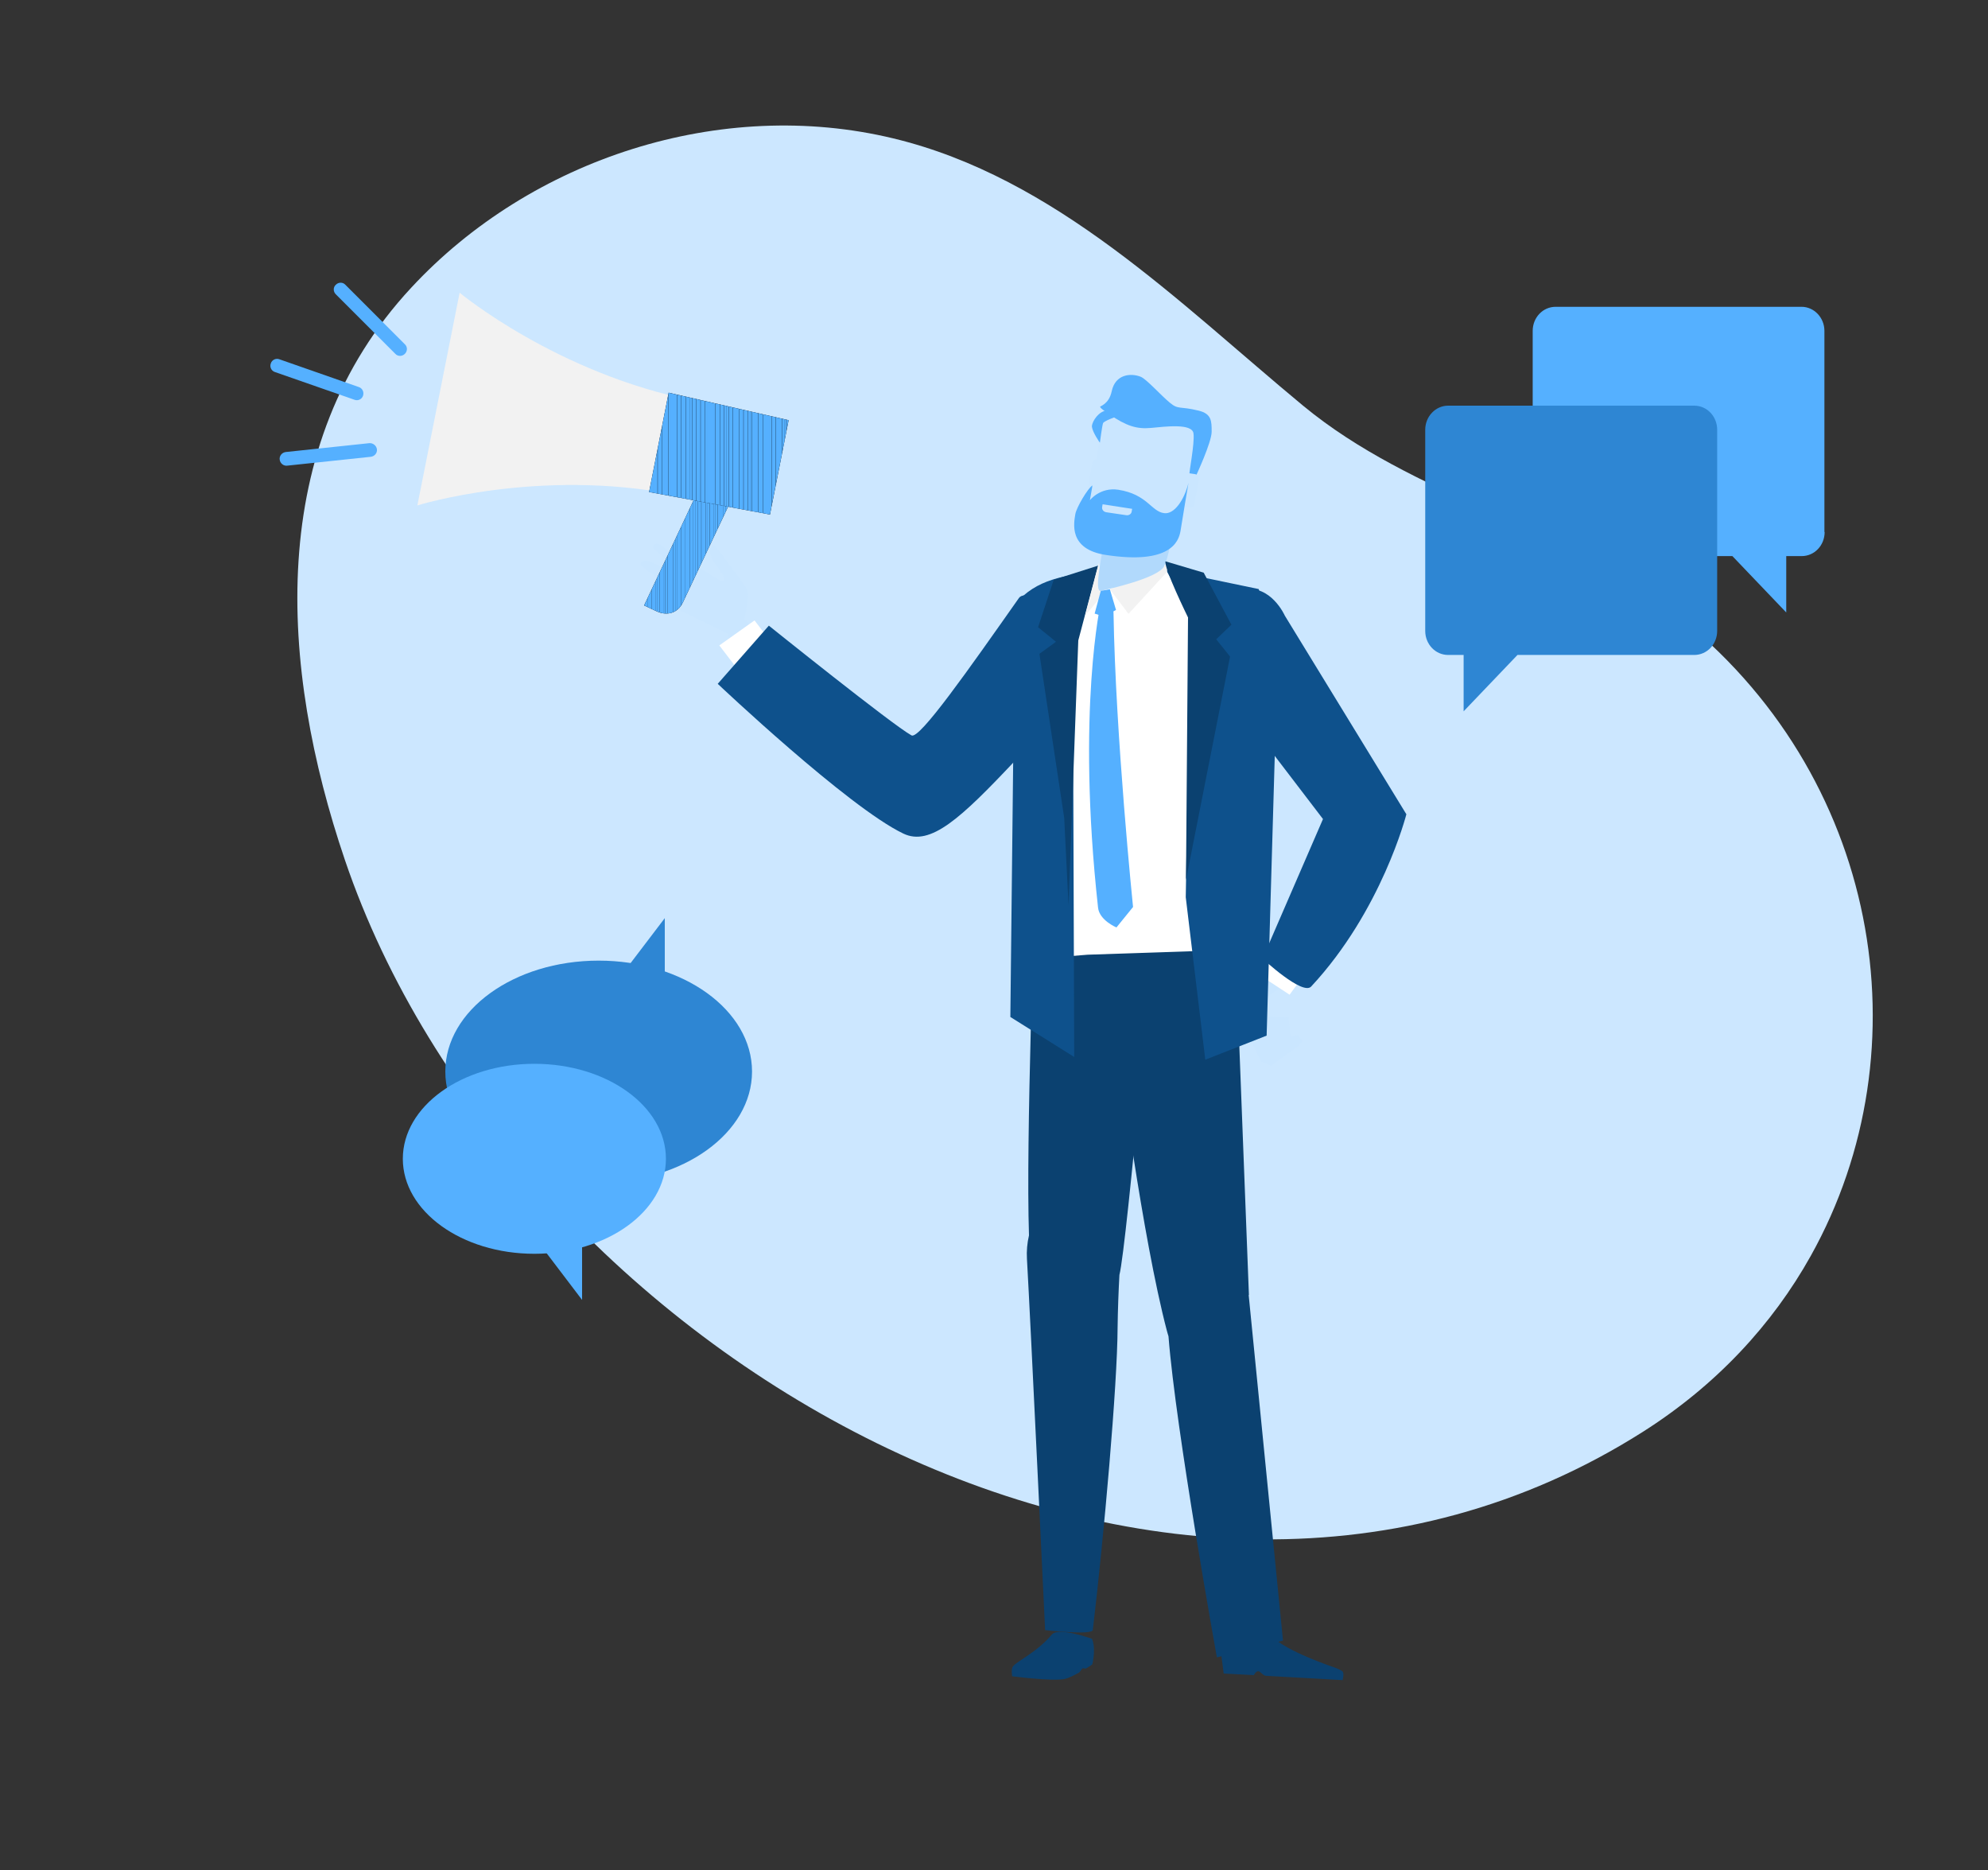<svg xmlns="http://www.w3.org/2000/svg" xmlns:xlink="http://www.w3.org/1999/xlink" enable-background="new 0 0 875 823" viewBox="0 0 875 823" id="Marketingofficer"><rect x="0" y="0" width="875" height="823" fill="#333333" stroke="none"/><path fill="#cce7ff" d="M797 552.6c50.9-91.1 30.4-212.3-60.2-282.9-49.6-38.6-114.7-51-163.4-91.3-54.7-45.3-108.8-100.3-180.2-117.5-75.9-18.3-159.5 8.8-212.3 65.8-64.4 69.3-57.9 166.8-29.1 251.7C224.9 593.6 512.4 763.6 723 630.1c32.5-20.6 57.2-47.4 74-77.5z" class="colorcce9ff svgShape"></path><path fill="#55b0ff" d="M803.1 234.1c0 5.9-4.5 10.6-10.1 10.6h-6.8v24.8l-23.7-24.8h-77.8c-5.6 0-10.1-4.7-10.1-10.6v-88.5c0-5.9 4.5-10.6 10.1-10.6h108.2c5.6 0 10.1 4.8 10.1 10.6v88.5z" class="colorffbe55 svgShape"></path><path fill="#2e86d3" d="M627.3 277.6c0 5.9 4.5 10.6 10.1 10.6h6.8V313l23.7-24.8h77.8c5.6 0 10.1-4.7 10.1-10.6v-88.5c0-5.9-4.5-10.6-10.1-10.6H637.4c-5.6 0-10.1 4.8-10.1 10.6v88.5z" class="color2a94f4 svgShape"></path><path fill="#cae6ff" d="m559.4 469 12.6-9.2 1.3-1.8-2.3-2.6-3 .8-.8-8.6-14.8-.4-7.8-2.2 10.4 22z" class="colorffe3ca svgShape"></path><path fill="#cae6ff" d="m585.4 379.8-40.7 64.1s3.1 8.1 6.4 3.1c.4-.6-2.3-1.9.5-3.9 11.2-8 31-22.1 40.1-33.3 12-14.7 12.5-34.4 12.5-34.4l-18.8 4.4z" class="colorffe3ca svgShape"></path><path fill="#ffffff" d="m567.6 437.7-14.8-9.7 11.3-15.4 14.8 9.6z" class="colorffffff svgShape"></path><path fill="#0e518c" d="m540.5 305.7 41.8 54.7-26.6 61.4s17.6 16.4 21.4 12.3c31.1-33.4 41.9-75.8 41.9-75.8l-53.5-87.4s-6.1-13.8-18.3-11.5c-24.6 4.6-9.7 40.4-6.7 46.3z" class="color0e538c svgShape"></path><path fill="#0b4170" d="M445.9 733.2c-1 1.2-.4 4.4-.4 4.4s17.4 2.3 23.1 1.2c1.5-.3 4-1.5 6.3-2.8.4-.2 1.1-1.5 1.5-1.8.7-.4 1.1.3 1.7-.1 1.6-.9 2.7-1.7 2.7-1.8 1.7-7.9-.2-11.2-.2-11.2s-14.7-5.3-17.6-1.9c-6.8 8-14.9 11.4-17.1 14zM536.9 723.4l1.7 13 13.3.7s.8-1.8 2-1.7c.9.1 2 1.9 3.3 2 2.8.2 5.9.3 7.1.4 2.5.1 26.6 1.5 26.6 1.5s.8-2.7.1-3.7c-.3-.5-2.5-1.5-4-2-6.7-2.3-26-9.4-29-16-3.6-8-21.1 5.8-21.1 5.8z" class="color0b4870 svgShape"></path><path fill="#0b4170" d="m509 399.9-47.8-1.1s-6.9 29.1-7.5 53.7c-.9 35-1.5 69.6-.8 91.1-.8 3.4-1.1 6.9-.9 10.3 1.5 25.9 8 163.4 8 163.4s20.7 2.4 21-.1c4.9-41.2 10.8-107.7 10.9-133 .1-7.9.4-15.8.8-23.2C496 548.3 509 399.9 509 399.9z" class="color0b4870 svgShape"></path><path fill="#0b4170" d="m564.7 721.9-15.1-152c0-.1.1-.1.1-.1l-5.8-150.3-64.1-4.3s4 9.2 12.6 48.8c0 0 10.3 80.2 21.2 121.6.2.9.5 1.6.7 2.4 3.2 41.3 21.3 141.3 21.3 141.3l29.1-7.4z" class="color0b4870 svgShape"></path><path fill="#cae6ff" d="M371.3 315.5s-19.4-15.3-47.1-47c-9.4-10.7-4.8.9-3.2 14.3 1.6 13.4 27.7 40 56.3 47.5 28.6 7.5-6-14.8-6-14.8z" class="colorffe3ca svgShape"></path><path fill="#cae6ff" d="M326.4 276.9s4.4-14.4 2.1-18c-2.3-3.6-11.6-16.1-11.6-16.1l-2.7-3s-4.8 1.2 1.5 9.6 1.1 6 1.1 6l-8.5-5.3-11-5.7-4.5-3.2s-2.4-2-3.4-2c-2.8.1-1.7 2.3-1.7 2.3l16.7 13.9-18.7-8.5s-2.6-.7-3.4.5c-.8 1.1 0 1.5 0 1.5l19 14.8-10.2-3.3s-2.5-.6-3.4.5c-.9 1.2-1.2 1.5-1.2 1.5l37.4 18.1 2.5-3.6z" class="colorffe3ca svgShape"></path><path fill="#ffffff" d="m325.8 296-9.2-12 15.5-11 9.2 12z" class="colorffffff svgShape"></path><path fill="#0e518c" d="M487.3 277.8s2.5 11.3-40.5 56.9c-24 25.5-37.3 37.8-49.2 32.1-24.3-11.6-81.7-65.9-81.7-65.9l22.5-25.6s54.4 43.7 62.8 48.3c3.5 1.9 25.2-29.1 47.3-60.5 4-5.8 35.9 11.6 38.8 14.7z" class="color0e538c svgShape"></path><path fill="#ffffff" d="m451.5 267.6 31.7-16.9 23.8-5.3 13.4 7.1s27.9 16 30.7 16c2.8 0-.9 149.2-.9 149.2l-71.5 2.4-26 2.1-1.2-154.6z" class="colorffffff svgShape"></path><path fill="#0e518c" d="m472.8 465.1-.6-183.3 10.2-30.2c-13.1 1.6-26.3 2.9-35.7 14.4l-2 181.5 28.1 17.6zM513.2 250.7l10.8 19.8-2.1 124.3 8.6 71.5 27-10.6 4.9-168.6-8.4-27.9z" class="color0e538c svgShape"></path><path fill="#0b4170" d="m468.4 359.9-10.9-72.2 7.3-5.3-7.9-6.4 6.9-20.9 19.5-6.2-8.7 32.9-4.3 116.6z" class="color0b4870 svgShape"></path><path fill="#55b0ff" d="M484.6 264.7s-10.9 47.5-1.3 134.7c.6 5.6 8.1 8.7 8.1 8.7l7.3-9s-7.7-75-8.6-129.5c-.2-6.8-5.8 1.6-5.5-4.9z" class="colorffbe55 svgShape"></path><path fill="#f2f2f2" d="m488.5 259.3 8.2 10.8 17-18.5v-3.1zM483.7 247.6l-6.1 23.3 8.1-9.7z" class="colorf2f2f2 svgShape"></path><path fill="#b1d9fc" d="M516.4 233.4c-.8 3.9-2.3 12.1-3.9 15.6-2.5 5.4-24.6 10.2-27.9 11-3.4.8.8-16.3.8-20.2 0-3 2-2-.4-6.3h31.4z" class="colorfcd2b1 svgShape"></path><path fill="#cae6ff" d="M478.8 224.8c-.6 3.3 1.8 6.5 5.3 7l28.4 4.4c3.5.5 6.8-1.7 7.3-5.1l6.7-40.2c.6-3.3-1.8-6.5-5.3-7l-28.4-4.3c-3.5-.5-6.8 1.7-7.3 5.1l-6.7 40.1z" class="colorffe3ca svgShape"></path><path fill="#55b0ff" d="M484.1 194.8s-3.2-4.5-3.5-7c-.2-1.3 1.8-5.6 5.3-6.9 3.5-1.3 5.5 2.4 5.5 2.4s-5.5 1.9-5.9 2.9c-.4 1-1.4 8.6-1.4 8.6z" class="colorffbe55 svgShape"></path><path fill="#55b0ff" d="M526.4 209.4s6.9-14.8 6.9-19.4c0-4.7 0-7.9-5.7-9.3-8.5-2.1-8.9-.3-12.7-3.5-3.8-3.1-10.3-10.4-12.8-11.4-4.2-1.7-11.2-1.3-12.8 6.4-1.2 5.7-5.2 6.5-5.1 6.8.2.7 1.7 1.7 4.2 3.4 7.3 5 11.9 6.5 18.2 5.9 6.3-.6 18.1-2.1 18.7 2.4.6 4.5-2.1 17.5-1.8 18.5.3 1.1 1.8.8 2.9.2z" class="colorffbe55 svgShape"></path><path fill="#cae6ff" d="M515.5 220.1c-.2 1.1.6 2.2 1.8 2.3l6.1.9c1.2.2 2.3-.6 2.4-1.7l1.8-10.7c.2-1.1-.6-2.2-1.8-2.3l-6.1-.9c-1.2-.2-2.3.6-2.4 1.7l-1.8 10.7zM478.9 214.5c-.2 1.1.6 2.2 1.8 2.3l6.1.9c1.2.2 2.3-.6 2.4-1.7l1.8-10.7c.2-1.1-.6-2.2-1.8-2.3l-6.1-.9c-1.2-.2-2.2.6-2.4 1.7l-1.8 10.7z" class="colorffe3ca svgShape"></path><path fill="#55b0ff" d="M523.1 212.5s-2.7 15.8-3.5 21.1c-.8 4.8-4.6 14.9-32.8 10.6-16.7-2.5-14.1-14.2-13.5-18 .5-2.9 5.4-11.2 7.5-12.6.1 0-1.1 6.5-1.1 6.5s4.5-5.8 12.5-4.6c12.8 2 14.5 9.6 20.2 10.3 4.4.6 8.8-5.7 10.7-13.3z" class="colorffbe55 svgShape"></path><path fill="#cae6ff" d="m495.7 226.7-8.8-1.3c-1.2-.2-2-1.2-1.8-2.3l.2-1.2 13 2-.2 1.2c-.1 1-1.2 1.8-2.4 1.6z" class="colorffe3ca svgShape"></path><path fill="#55b0ff" d="m484.5 260 4-.7 2.7 9.1-5.3 2.9-4.1-1.3z" class="colorffbe55 svgShape"></path><path fill="#0b4170" d="M513 247c-.9 2.7 9.9 24.7 9.9 24.7l-.9 115.5 19.4-98.3-6.1-7.6 6.7-6.4-12.2-22.9-16.8-5z" class="color0b4870 svgShape"></path><path fill="#f2f2f2" d="m202.3 128.8-9.3 46.8-9.3 46.8s53.1-16.6 113.5-4.7l4.1-20.6 4.1-20.8c-60.3-11.9-103.1-47.5-103.1-47.5z" class="colorf2f2f2 svgShape"></path><defs><path id="a" d="m288.8 268.9-5.3-2.5 24.1-51.2 13.5 6.4-20.5 43.4c-2.2 4.8-7 6.2-11.8 3.9z" fill="#000000" class="color000000 svgShape"></path></defs><use fill="#ffbe55" overflow="visible" xlink:href="#a"></use><clipPath id="b"><use overflow="visible" xlink:href="#a"></use></clipPath><path fill="#55b0ff" d="M321.1 215.2v56-56zM320.5 215.2h.6v56h-.6zM319.9 215.2h.6v56h-.6z" clip-path="url(#b)" class="colorffbe55 svgShape"></path><path fill="#55b0ff" d="M319.3 215.2h.6v56h-.6z" clip-path="url(#b)" class="colorffbe55 svgShape"></path><path fill="#55b0ff" d="M318.8 215.2h.6v56h-.6zM318.2 215.2h.6v56h-.6z" clip-path="url(#b)" class="colorffbe55 svgShape"></path><path fill="#55b0ff" d="M317.6 215.2h.6v56h-.6zM317 215.2h.6v56h-.6zM316.4 215.2h.6v56h-.6z" clip-path="url(#b)" class="colorffbe55 svgShape"></path><path fill="#55b0ff" d="M315.9 215.2h.6v56h-.6z" clip-path="url(#b)" class="colorffbe55 svgShape"></path><path fill="#55b0ff" d="M315.3 215.2h.6v56h-.6zM314.7 215.2h.6v56h-.6z" clip-path="url(#b)" class="colorffbe55 svgShape"></path><path fill="#55b0ff" d="M314.1 215.2h.6v56h-.6z" clip-path="url(#b)" class="colorffbe55 svgShape"></path><path fill="#55b0ff" d="M313.6 215.2h.6v56h-.6zM313 215.2h.6v56h-.6zM312.4 215.2h.6v56h-.6z" clip-path="url(#b)" class="colorffbe55 svgShape"></path><path fill="#55b0ff" d="M311.8 215.2h.6v56h-.6zM311.2 215.2h.6v56h-.6z" clip-path="url(#b)" class="colorffbe55 svgShape"></path><path fill="#55b0ff" d="M310.7 215.2h.6v56h-.6z" clip-path="url(#b)" class="colorffbe55 svgShape"></path><path fill="#55b0ff" d="M310.1 215.2h.6v56h-.6zM309.5 215.2h.6v56h-.6zM308.9 215.2h.6v56h-.6z" clip-path="url(#b)" class="colorffbe55 svgShape"></path><path fill="#55b0ff" d="M308.4 215.2h.6v56h-.6z" clip-path="url(#b)" class="colorffbe55 svgShape"></path><path fill="#55b0ff" d="M307.8 215.2h.6v56h-.6zM307.2 215.2h.6v56h-.6z" clip-path="url(#b)" class="colorffbe55 svgShape"></path><path fill="#55b0ff" d="M306.6 215.2h.6v56h-.6zM306 215.2h.6v56h-.6z" clip-path="url(#b)" class="colorffbe55 svgShape"></path><path fill="#55b0ff" d="M305.5 215.2h.6v56h-.6zM304.9 215.2h.6v56h-.6z" clip-path="url(#b)" class="colorffbe55 svgShape"></path><path fill="#55b0ff" d="M304.3 215.2h.6v56h-.6zM303.7 215.2h.6v56h-.6z" clip-path="url(#b)" class="colorffbe55 svgShape"></path><path fill="#55b0ff" d="M303.1 215.2h.6v56h-.6z" clip-path="url(#b)" class="colorffbe55 svgShape"></path><path fill="#55b0ff" d="M302.6 215.2h.6v56h-.6zM302 215.2h.6v56h-.6zM301.4 215.2h.6v56h-.6z" clip-path="url(#b)" class="colorffbe55 svgShape"></path><path fill="#55b0ff" d="M300.8 215.2h.6v56h-.6zM300.2 215.2h.6v56h-.6z" clip-path="url(#b)" class="colorffbe55 svgShape"></path><path fill="#55b0ff" d="M299.7 215.2h.6v56h-.6z" clip-path="url(#b)" class="colorffbe55 svgShape"></path><path fill="#55b0ff" d="M299.1 215.2h.6v56h-.6zM298.5 215.2h.6v56h-.6zM297.9 215.2h.6v56h-.6z" clip-path="url(#b)" class="colorffbe55 svgShape"></path><path fill="#55b0ff" d="M297.3 215.2h.6v56h-.6z" clip-path="url(#b)" class="colorffbe55 svgShape"></path><path fill="#55b0ff" d="M296.8 215.2h.6v56h-.6zM296.2 215.2h.6v56h-.6z" clip-path="url(#b)" class="colorffbe55 svgShape"></path><path fill="#55b0ff" d="M295.6 215.2h.6v56h-.6zM295 215.2h.6v56h-.6z" clip-path="url(#b)" class="colorffbe55 svgShape"></path><path fill="#55b0ff" d="M294.5 215.2h.6v56h-.6zM293.9 215.2h.6v56h-.6z" clip-path="url(#b)" class="colorffbe55 svgShape"></path><path fill="#55b0ff" d="M293.3 215.2h.6v56h-.6zM292.7 215.2h.6v56h-.6z" clip-path="url(#b)" class="colorffbe55 svgShape"></path><path fill="#55b0ff" d="M292.1 215.2h.6v56h-.6z" clip-path="url(#b)" class="colorffbe55 svgShape"></path><path fill="#55b0ff" d="M291.6 215.2h.6v56h-.6zM291 215.2h.6v56h-.6zM290.4 215.2h.6v56h-.6z" clip-path="url(#b)" class="colorffbe55 svgShape"></path><path fill="#55b0ff" d="M289.8 215.2h.6v56h-.6zM289.2 215.2h.6v56h-.6z" clip-path="url(#b)" class="colorffbe55 svgShape"></path><path fill="#55b0ff" d="M288.7 215.2h.6v56h-.6z" clip-path="url(#b)" class="colorffbe55 svgShape"></path><path fill="#55b0ff" d="M288.1 215.2h.6v56h-.6zM287.5 215.2h.6v56h-.6zM286.9 215.2h.6v56h-.6z" clip-path="url(#b)" class="colorffbe55 svgShape"></path><path fill="#55b0ff" d="M286.3 215.2h.6v56h-.6z" clip-path="url(#b)" class="colorffbe55 svgShape"></path><path fill="#55b0ff" d="M285.8 215.2h.6v56h-.6zM285.2 215.2h.6v56h-.6z" clip-path="url(#b)" class="colorffbe55 svgShape"></path><path fill="#55b0ff" d="M284.6 215.2h.6v56h-.6zM284 215.2h.6v56h-.6zM283.4 215.2h.6v56h-.6zM283.4 271.2v-56 56z" clip-path="url(#b)" class="colorffbe55 svgShape"></path><defs><path id="c" d="m338.9 226.4-53.2-9.9 8.6-43.7 52.8 12.1z" fill="#000000" class="color000000 svgShape"></path></defs><use fill="#ffbe55" overflow="visible" xlink:href="#c"></use><clipPath id="d"><use overflow="visible" xlink:href="#c"></use></clipPath><path fill="#55b0ff" d="M347.1 172.8v53.6-53.6zM346.2 172.8h.9v53.6h-.9zM345.2 172.8h.9v53.6h-.9z" clip-path="url(#d)" class="colorffbe55 svgShape"></path><path fill="#55b0ff" d="M344.3 172.8h1v53.6h-1zM343.3 172.8h.9v53.6h-.9zM342.4 172.8h.9v53.6h-.9zM341.5 172.8h.9v53.6h-.9zM340.5 172.8h.9v53.6h-.9zM339.6 172.8h.9v53.6h-.9zM338.6 172.8h.9v53.6h-.9zM337.7 172.8h.9v53.6h-.9zM336.7 172.8h1v53.6h-1zM335.8 172.8h.9v53.6h-.9zM334.8 172.8h.9v53.6h-.9zM333.9 172.8h.9v53.6h-.9zM332.9 172.8h.9v53.6h-.9zM332 172.8h.9v53.6h-.9zM331.1 172.8h.9v53.6h-.9zM330.1 172.8h.9v53.6h-.9z" clip-path="url(#d)" class="colorffbe55 svgShape"></path><path fill="#55b0ff" d="M329.2 172.8h1v53.6h-1zM328.2 172.8h.9v53.6h-.9zM327.3 172.8h.9v53.6h-.9zM326.3 172.8h.9v53.6h-.9zM325.4 172.8h.9v53.6h-.9zM324.4 172.8h.9v53.6h-.9zM323.5 172.8h.9v53.6h-.9zM322.6 172.8h.9v53.6h-.9zM321.6 172.8h.9v53.6h-.9zM320.7 172.8h.9v53.6h-.9zM319.7 172.8h.9v53.6h-.9z" clip-path="url(#d)" class="colorffbe55 svgShape"></path><path fill="#55b0ff" d="M318.8 172.8h1v53.6h-1zM317.8 172.8h.9v53.6h-.9zM316.9 172.8h.9v53.6h-.9zM315.9 172.8h.9v53.6h-.9zM315 172.8h.9v53.6h-.9zM314 172.8h.9v53.6h-.9zM313.1 172.8h.9v53.6h-.9zM312.2 172.8h.9v53.6h-.9zM311.2 172.8h1v53.6h-1zM310.3 172.8h.9v53.6h-.9zM309.3 172.8h.9v53.6h-.9zM308.4 172.8h.9v53.6h-.9zM307.4 172.8h.9v53.6h-.9zM306.5 172.8h.9v53.6h-.9zM305.5 172.8h.9v53.6h-.9zM304.6 172.8h.9v53.6h-.9zM303.6 172.8h.9v53.6h-.9z" clip-path="url(#d)" class="colorffbe55 svgShape"></path><path fill="#55b0ff" d="M302.7 172.8h1v53.6h-1zM301.8 172.8h.9v53.6h-.9zM300.8 172.8h.9v53.6h-.9zM299.9 172.8h.9v53.6h-.9zM298.9 172.8h.9v53.6h-.9zM298 172.8h.9v53.6h-.9zM297 172.8h.9v53.6h-.9zM296.1 172.8h.9v53.6h-.9zM295.1 172.8h1v53.6h-1zM294.2 172.8h.9v53.6h-.9zM293.2 172.8h.9v53.6h-.9zM292.3 172.8h.9v53.6h-.9zM291.4 172.8h.9v53.6h-.9zM290.4 172.8h.9v53.6h-.9zM289.5 172.8h.9v53.6h-.9zM288.5 172.8h.9v53.6h-.9zM287.6 172.8h.9v53.6h-.9zM286.6 172.8h1v53.6h-1zM285.7 172.8h.9v53.6h-.9zM285.7 226.4v-53.6 53.6z" clip-path="url(#d)" class="colorffbe55 svgShape"></path><ellipse cx="263.5" cy="471.5" fill="#2e86d3" rx="67.5" ry="48.8" class="color2a94f4 svgShape"></ellipse><ellipse cx="235.2" cy="509.9" fill="#55b0ff" rx="57.9" ry="41.8" class="colorffbe55 svgShape"></ellipse><path fill="#55b0ff" d="M236.6 546.2h19.6V572z" class="colorffbe55 svgShape"></path><path fill="#2e86d3" d="M269.7 434.1h22.9V404z" class="color2a94f4 svgShape"></path><path fill="#55b0ff" d="M178.2 155.7c-1.2 1.2-3.1 1.2-4.2 0l-26.2-26.2c-1.2-1.2-1.2-3.1 0-4.2 1.2-1.2 3.1-1.2 4.2 0l26.2 26.2c1.2 1.1 1.2 3 0 4.2zM165.9 197.7c.2 1.6-1 3.1-2.7 3.3l-36.8 3.9c-1.6.2-3.1-1-3.3-2.7-.2-1.6 1-3.1 2.7-3.3l36.8-3.9c1.6-.1 3.1 1.1 3.3 2.7zM159.8 174.1c-.5 1.6-2.3 2.4-3.8 1.8l-35-12.2c-1.6-.5-2.4-2.3-1.8-3.8.5-1.6 2.3-2.4 3.8-1.8l34.9 12.2c1.6.5 2.4 2.2 1.9 3.8z" class="colorffbe55 svgShape"></path></svg>